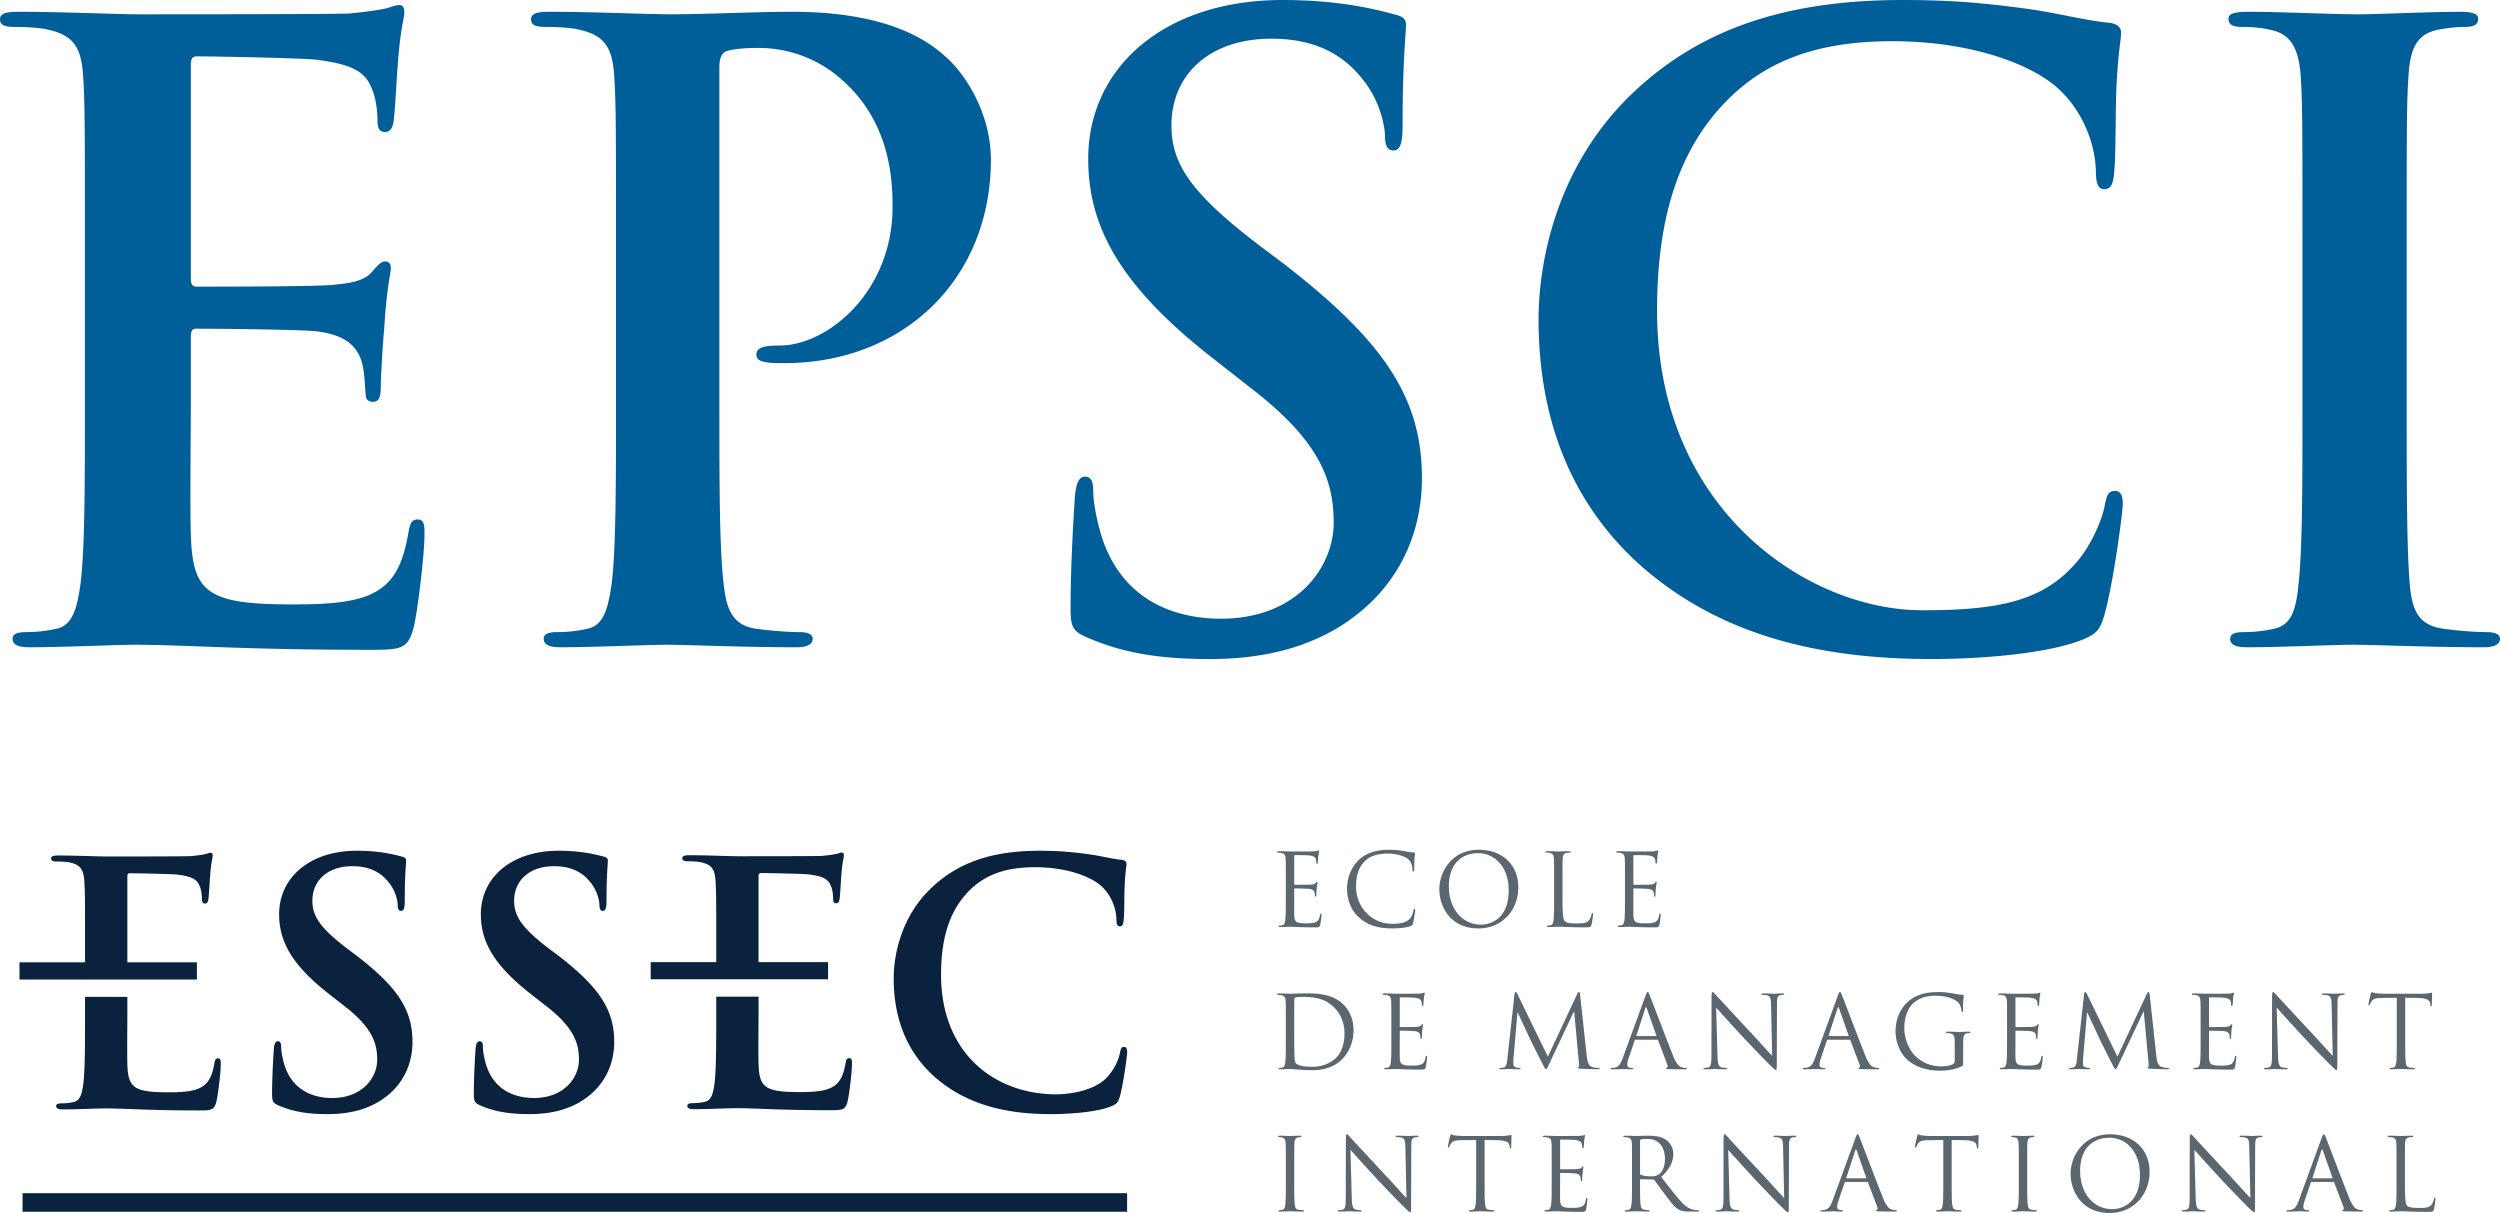 <svg xmlns="http://www.w3.org/2000/svg" viewBox="438.661 -85.208 600 291.114"><path d="M505.487 180.089c3.473 1.526 7.098 2.092 11.769 2.092 4.276 0 8.79-.724 12.822-3.303 5.803-3.79 7.58-9.355 7.58-14.033 0-7.657-3.547-13.059-13.225-20.552l-2.256-1.69c-6.69-5.086-8.546-7.909-8.546-11.62 0-4.835 3.625-8.302 9.599-8.302 5.237 0 7.572 2.421 8.783 3.954 1.697 2.099 2.098 4.592 2.098 5.323 0 .967.237 1.447.81 1.447.638 0 .881-.645.881-2.421 0-6.283.322-8.625.322-9.664 0-.573-.401-.816-1.125-.974-2.105-.566-5.486-1.375-10.723-1.375-11.204 0-18.625 6.375-18.625 15.243 0 6.533 3.06 12.171 11.934 19.105l3.704 2.902c6.69 5.157 7.901 8.953 7.901 12.9 0 4.277-3.546 9.191-10.802 9.191-5 0-9.757-2.177-11.526-8.144-.402-1.369-.724-3.06-.724-4.112 0-.645-.086-1.368-.81-1.368-.644 0-.888.888-.966 2.098-.08 1.29-.402 6.125-.402 10.56 0 1.77.237 2.177 1.527 2.743zm48.423 0c3.467 1.526 7.098 2.092 11.769 2.092 4.276 0 8.79-.724 12.816-3.303 5.809-3.79 7.579-9.355 7.579-14.033 0-7.657-3.546-13.059-13.218-20.552l-2.263-1.69c-6.69-5.086-8.539-7.909-8.539-11.62 0-4.835 3.625-8.302 9.592-8.302 5.237 0 7.579 2.421 8.79 3.954 1.69 2.099 2.092 4.592 2.092 5.323 0 .967.243 1.447.802 1.447.652 0 .895-.645.895-2.421 0-6.283.322-8.625.322-9.664 0-.573-.408-.816-1.125-.974-2.098-.566-5.487-1.375-10.723-1.375-11.217 0-18.632 6.375-18.632 15.243 0 6.533 3.073 12.171 11.934 19.105l3.71 2.902c6.691 5.157 7.902 8.953 7.902 12.9 0 4.277-3.546 9.191-10.809 9.191-4.993 0-9.75-2.177-11.526-8.144-.402-1.369-.717-3.06-.717-4.112 0-.645-.086-1.368-.816-1.368-.638 0-.882.888-.967 2.098-.08 1.29-.402 6.125-.402 10.56 0 1.77.244 2.177 1.534 2.743zm109.239-6.694c7.335 6.362 16.605 8.79 27.644 8.79 5.171 0 11.296-.566 14.52-1.862 1.368-.566 1.69-.967 2.099-2.336.802-2.743 1.77-9.756 1.77-10.723 0-.639-.165-1.21-.724-1.21-.652 0-.803.328-1.046 1.611-.323 1.454-1.066 3.303-2.744 5.329-3.013 3.618-9.454 4.533-13.303 4.434-14.328-.355-26.821-10.046-26.848-28.618-.006-7.822 1.526-15.487 7.421-20.888 3.546-3.224 8.138-5 15.151-5 7.421 0 13.71 2.184 16.369 5 2.013 2.099 3.059 4.921 3.138 7.42 0 1.126.164 1.777.816 1.777.717 0 .881-.651.967-1.862.158-1.611.079-6.046.243-8.704.158-2.822.395-3.789.395-4.434 0-.486-.316-.888-1.21-.967-2.415-.243-4.994-.973-8.06-1.368-3.71-.487-6.684-.81-11.684-.81-12.013 0-19.677 3.224-25.48 8.547-7.737 7.092-9.434 16.605-9.434 22.091 0 7.823 2.098 16.85 10 23.783zm-176.673 2.581c-2.092.967-5.473.967-7.579.967-8.223 0-9.513-1.21-9.67-6.776-.08-2.335 0-9.75 0-12.493v-3.625h-10.158v3.625c0 7.414 0 13.782-.401 17.17-.323 2.343-.724 4.112-2.343 4.435-.723.164-1.69.322-2.894.322-.974 0-1.297.243-1.297.645 0 .566.566.809 1.612.809 3.23 0 8.31-.243 10.165-.243 4.756 0 10.157.486 22.329.486 3.065 0 3.789 0 4.348-2.098.408-1.619 1.053-7.092 1.053-8.948 0-.809 0-1.454-.645-1.454-.566 0-.724.323-.888 1.211-.566 3.303-1.526 4.994-3.632 5.967zm-.557-30.221h-16.69v-20.572c0-.566.157-.81.565-.81 1.612 0 10.072.165 11.447.323 4.026.487 4.835 1.454 5.401 2.908.401.967.487 2.335.487 2.894 0 .73.158 1.138.717 1.138.573 0 .73-.486.81-.894.164-.967.322-4.513.4-5.316.244-3.71.652-4.678.652-5.243 0-.402-.08-.724-.487-.724-.401 0-.888.243-1.29.322-.644.165-1.934.33-3.466.48-1.533.086-17.573.086-20.158.086-2.256 0-7.336-.237-11.605-.237-1.21 0-1.77.151-1.77.717 0 .56.474.73 1.368.73 1.132 0 2.5.073 3.139.237 2.664.566 3.309 1.856 3.467 4.6.164 2.578.164 4.834.164 17.09v2.27h-15.73v4.185h.02v-.066h42.559v-4.118zm152.047 30.167c-2.098.967-5.48.967-7.585.967-8.217 0-9.507-1.21-9.665-6.777-.085-2.335 0-9.75 0-12.493v-3.618h-10.158v3.618c0 7.421 0 13.79-.407 17.178-.323 2.335-.73 4.112-2.336 4.427a12.64 12.64 0 0 1-2.901.323c-.967 0-1.296.243-1.296.651 0 .56.572.803 1.618.803 3.224 0 8.303-.244 10.151-.244 4.757 0 10.158.487 22.336.487 3.059 0 3.79 0 4.355-2.092.402-1.618 1.053-7.099 1.053-8.954 0-.802 0-1.454-.651-1.454-.56 0-.724.322-.889 1.217-.565 3.303-1.533 4.994-3.625 5.96zm-43.124-26.104h42.56v-4.119h-16.685c-.006-.052-.006-.111-.006-.17v-20.402c0-.565.164-.802.565-.802 1.612 0 10.08.158 11.448.322 4.032.48 4.835 1.448 5.4 2.901.402.967.488 2.343.488 2.902 0 .73.158 1.131.724 1.131.565 0 .723-.487.809-.888.157-.967.322-4.513.4-5.322.238-3.704.646-4.678.646-5.237 0-.408-.086-.73-.487-.73-.402 0-.888.243-1.29.322-.644.164-1.934.322-3.467.487-1.533.079-17.572.079-20.15.079-2.264 0-7.336-.244-11.613-.244-1.203 0-1.77.165-1.77.73s.474.724 1.369.724c1.132 0 2.5.086 3.138.244 2.665.566 3.31 1.848 3.474 4.592.164 2.579.164 4.842.164 17.092v2.27h-15.737v4.184h.02v-.066zm-150.769 55.794H709.17v-4.447H444.073v4.447z" fill="#0a223e"/><path d="M538.924 39.468c-1.415 0-1.816.815-2.217 3.032-1.415 8.27-3.836 12.507-9.073 14.928-5.25 2.42-13.723 2.42-18.967 2.42-20.578 0-23.808-3.025-24.21-16.946-.204-5.849 0-24.414 0-31.27v-15.94c0-1.204.204-2.013 1.21-2.013 4.843 0 24.81.197 28.652.598 7.46.81 10.282 3.836 11.289 7.869.612 2.624.612 5.25.81 7.27 0 1.006.4 1.815 1.815 1.815 1.816 0 1.816-2.217 1.816-3.835 0-1.415.401-9.48.81-13.52.604-10.29 1.611-13.513 1.611-14.724 0-1.217-.606-1.611-1.408-1.611-1.013 0-1.816 1.006-3.23 2.618-1.816 2.02-4.842 2.618-9.684 3.026-4.638.401-27.842.401-32.276.401-1.211 0-1.415-.809-1.415-2.216v-51.04c0-1.414.402-2.013 1.415-2.013 4.032 0 25.21.402 28.644.803 10.085 1.21 12.105 3.631 13.513 7.263 1.007 2.421 1.217 5.849 1.217 7.263 0 1.816.395 2.822 1.816 2.822 1.408 0 1.81-1.21 2.013-2.217.408-2.42.803-11.296 1.013-13.315.606-9.283 1.612-11.697 1.612-13.112 0-1.013-.204-1.816-1.217-1.816-1 0-2.217.605-3.224.803-1.618.408-4.842.81-8.677 1.217-3.83.197-43.98.197-50.434.197-5.651 0-18.362-.605-29.052-.605-3.02 0-4.435.408-4.435 1.816 0 1.414 1.211 1.816 3.428 1.816 2.829 0 6.257.203 7.869.605 6.664 1.408 8.276 4.638 8.677 11.5.402 6.46.402 12.105.402 42.769v35.506c0 18.56 0 34.5-1.014 42.967-.802 5.855-1.809 10.29-5.848 11.099-1.81.4-4.237.802-7.257.802-2.421 0-3.23.605-3.23 1.618 0 1.415 1.408 2.02 4.033 2.02 8.065 0 20.776-.605 25.42-.605 11.908 0 25.421 1.21 55.882 1.21 7.67 0 9.48 0 10.894-5.25 1.007-4.032 2.625-17.75 2.625-22.394 0-2.013 0-3.631-1.618-3.631zm89.94-121.848c-9.277 0-20.98.605-29.25.605-5.652 0-18.362-.605-29.046-.605-3.033 0-4.448.408-4.448 1.816 0 1.414 1.211 1.816 3.435 1.816 2.822 0 6.25.203 7.861.605 6.665 1.408 8.277 4.638 8.678 11.5.408 6.46.408 12.105.408 42.769v35.506c0 18.56 0 34.5-1.007 42.967-.816 5.855-1.822 10.29-5.855 11.099a33.09 33.09 0 0 1-7.263.802c-2.42 0-3.224.605-3.224 1.618 0 1.415 1.415 2.02 4.027 2.02 8.072 0 20.782-.605 25.42-.605 5.25 0 17.954.605 31.27.605 2.224 0 3.835-.605 3.835-2.02 0-1.013-1.006-1.618-3.23-1.618-3.02 0-7.467-.401-10.283-.802-6.052-.81-7.27-5.244-7.868-10.895-1.013-8.671-1.013-24.612-1.013-43.17v-80.697c0-2.217.605-3.435 1.612-3.83 1.822-.611 4.842-.815 7.868-.815 4.645 0 12.914 1.21 20.178 7.875 11.295 10.085 11.907 23.598 11.907 30.256 0 20.579-15.743 33.29-27.04 33.29-4.23 0-5.644.605-5.644 2.216 0 1.415 1.415 1.619 2.421 1.816 1.007.204 3.224.204 4.237.204 28.645 0 49.625-20.17 49.625-48.822 0-10.69-5.652-19.77-10.086-24.006-3.23-3.026-12.309-11.5-37.526-11.5zm117.97 60.526l-5.645-4.236c-16.743-12.71-21.381-19.77-21.381-29.053 0-12.105 9.078-20.782 24.006-20.782 13.105 0 18.96 6.052 21.987 9.888 4.236 5.243 5.243 11.493 5.243 13.315 0 2.415.605 3.625 2.02 3.625 1.612 0 2.217-1.612 2.217-6.046 0-15.743.809-21.592.809-24.216 0-1.402-1.006-2.007-2.829-2.415-5.243-1.414-13.717-3.434-26.829-3.434-28.039 0-46.598 15.94-46.598 38.131 0 16.342 7.671 30.467 29.855 47.815l9.283 7.263c16.743 12.908 19.77 22.388 19.77 32.276 0 10.698-8.882 23-27.033 23-12.513 0-24.414-5.447-28.849-20.375-1.013-3.434-1.822-7.67-1.822-10.296 0-1.611-.197-3.427-2.007-3.427-1.618 0-2.223 2.224-2.427 5.25-.198 3.23-1.007 15.335-1.007 26.427 0 4.434.605 5.448 3.83 6.855 8.677 3.836 17.756 5.25 29.46 5.25 10.69 0 21.986-1.815 32.072-8.27 14.526-9.486 18.966-23.4 18.966-35.104 0-19.164-8.88-32.684-33.091-51.44zM946.306 32.61c-1.612 0-2.014.81-2.619 4.04-.809 3.631-3.434 9.48-6.855 13.309-8.079 9.283-18.967 11.296-36.92 11.296-27.033 0-63.553-23.803-63.553-71.815 0-19.572 3.836-38.73 18.56-52.25 8.88-8.072 20.38-12.506 37.933-12.506 18.56 0 34.29 5.44 40.954 12.506 5.04 5.244 7.658 12.31 7.868 18.56 0 2.828.395 4.44 2.013 4.44 1.816 0 2.224-1.612 2.421-4.645.402-4.032.198-15.124.606-21.789.408-7.059 1.006-9.48 1.006-11.092 0-1.21-.802-2.217-3.026-2.42-6.053-.606-12.507-2.422-20.17-3.429-9.284-1.21-16.744-2.02-29.257-2.02-30.053 0-49.217 8.073-63.75 21.389-19.361 17.75-23.598 41.552-23.598 55.275 0 19.566 5.243 42.158 25.013 59.513 18.355 15.934 41.558 21.987 69.196 21.987 12.915 0 28.244-1.408 36.316-4.638 3.427-1.415 4.237-2.421 5.243-5.849 2.02-6.855 4.44-24.408 4.44-26.835 0-1.612-.407-3.027-1.821-3.027zm89.125 33.89c-3.026 0-7.46-.401-10.283-.802-6.059-.81-7.46-4.441-8.072-9.888-.81-8.672-.81-24.606-.81-44.178v-35.506c0-30.664 0-36.309.409-42.77.401-7.065 2.013-10.493 7.46-11.5 2.421-.4 4.033-.604 6.053-.604s3.23-.402 3.23-2.013c0-1.211-1.619-1.619-4.237-1.619-7.664 0-19.572.605-24.611.605-5.85 0-18.56-.605-26.23-.605-3.23 0-4.843.408-4.843 1.619 0 1.611 1.217 2.013 3.23 2.013 2.422 0 5.047.203 7.264.809 4.434 1.006 6.454 4.434 6.861 11.296.402 6.46.402 12.105.402 42.769v35.506c0 19.572 0 35.506-1.013 43.98-.6 5.849-1.816 9.276-5.849 10.086a33.09 33.09 0 0 1-7.263.802c-2.415 0-3.224.605-3.224 1.618 0 1.415 1.415 2.02 4.033 2.02 8.072 0 20.783-.605 25.42-.605 5.448 0 18.159.605 31.474.605 2.218 0 3.83-.605 3.83-2.02 0-1.013-1.014-1.618-3.231-1.618z" fill="#005f99"/><path d="M745.35 119.409c.217 0 .625.026.822.079.796.164.987.546 1.032 1.368.053.77.053 1.448.053 5.204v4.244c0 2.309 0 4.204-.125 5.223-.092.698-.217 1.224-.697 1.323a3.903 3.903 0 0 1-.724.092c-.144 0-.19.079-.19.145 0 .144.118.19.388.19.723 0 2.236-.066 2.355-.066.704 0 2.315.145 5.954.145.934 0 1.131 0 1.296-.625.125-.506.309-2.151.309-2.342 0-.164 0-.355-.138-.355-.125 0-.171.092-.224.355-.164.994-.447 1.467-1.079 1.737-.625.27-1.684.27-2.316.27-2.355 0-2.717-.316-2.79-1.98-.025-.5 0-3.303 0-4.112v-2.125c0-.099.053-.171.172-.171.408 0 2.796.052 3.44.125.942.092 1.159.506 1.258.842.091.309.091.546.091.79 0 .124.053.223.172.223.164 0 .164-.27.164-.467 0-.165.046-1.053.099-1.533.072-.796.197-1.204.197-1.349 0-.151-.052-.197-.125-.197-.092 0-.19.125-.362.316-.21.243-.552.29-1.132.335-.552.046-3.519.046-3.828.046-.119 0-.145-.072-.145-.237v-6.644c0-.178.052-.244.145-.244.27 0 2.888.02 3.302.066 1.303.151 1.54.44 1.71.822.12.29.14.704.14.876 0 .184.045.309.196.309.1 0 .145-.145.165-.264.053-.289.098-1.348.125-1.592.072-.677.19-.96.19-1.138 0-.118-.02-.21-.098-.21-.119 0-.217.092-.335.125-.198.04-.58.085-1.034.118-.559.02-5.348.02-5.52.02-.118 0-1.63-.072-2.716-.072-.263 0-.382.052-.382.197 0 .092.092.138.184.138zm27.468 18.208c1.54 0 3.369-.164 4.33-.552.44-.191.486-.237.624-.698.244-.822.54-2.914.54-3.078 0-.198-.053-.362-.178-.362-.138 0-.184.098-.237.362-.072.427-.381 1.486-.888 2.02-.967.986-2.388 1.197-4.19 1.197-5.159 0-8.698-4.21-8.698-8.81 0-2.46.408-4.598 2.17-6.282.843-.823 2.337-1.757 5.534-1.757 2.125 0 3.973.645 4.822 1.368.625.533 1.007 1.514 1.007 2.46 0 .336.026.501.197.501.145 0 .19-.138.217-.5.02-.362.02-1.69.066-2.48.053-.875.125-1.158.125-1.349 0-.151-.046-.25-.31-.27-.769-.046-1.545-.197-2.46-.362-1.177-.217-2.526-.289-3.493-.289-3.71 0-5.901 1.132-7.349 2.579-2.138 2.145-2.697 4.96-2.697 6.572 0 2.29.585 5.04 2.921 7.132 1.901 1.71 4.336 2.598 7.947 2.598zm20.631 0c5.803 0 9.606-4.448 9.606-9.85 0-5.611-4.046-9.032-9.467-9.032-6.645 0-9.487 5.513-9.487 9.42 0 4.336 2.743 9.461 9.348 9.461zm-.026-18.06c3.803 0 7.322 3.105 7.322 8.888 0 7.007-4.48 8.257-6.65 8.257-4.33 0-7.705-3.612-7.705-9.224 0-5.27 3.007-7.921 7.033-7.921zm16.315-.148c.218 0 .626.026.823.079.79.164.987.546 1.033 1.368.053.77.053 1.448.053 5.204v4.244c0 2.309 0 4.204-.126 5.223-.092.698-.217 1.224-.697 1.323-.217.046-.5.092-.724.092-.144 0-.19.079-.19.145 0 .144.118.19.381.19.724 0 2.145-.066 2.362-.066 1.395 0 2.987.145 6.454.145 1.276 0 1.349-.098 1.52-.651.19-.697.361-2.145.361-2.408 0-.263-.026-.362-.144-.362-.145 0-.198.125-.217.31-.073.46-.316 1.065-.632 1.447-.579.704-1.631.723-2.914.723-1.869 0-2.5-.164-2.882-.559-.434-.427-.533-1.967-.533-5.513v-4.283c0-3.756 0-4.434.046-5.204.053-.842.243-1.25.94-1.368.29-.053.626-.079.797-.079.099 0 .19-.046.19-.138 0-.145-.124-.197-.387-.197-.724 0-2.474.072-2.6.072-.118 0-1.637-.072-2.723-.072-.263 0-.381.052-.381.197 0 .092.098.138.19.138zm17.008 0c.217 0 .625.026.823.079.796.164.987.546 1.032 1.368.053.77.053 1.448.053 5.204v4.244c0 2.309 0 4.204-.118 5.223-.099.698-.224 1.224-.704 1.323a3.904 3.904 0 0 1-.724.092c-.145 0-.19.079-.19.145 0 .144.118.19.388.19.723 0 2.236-.066 2.355-.066.704 0 2.315.145 5.947.145.94 0 1.138 0 1.302-.625.126-.506.31-2.151.31-2.342 0-.164 0-.355-.139-.355-.118 0-.17.092-.216.355-.171.994-.46 1.467-1.086 1.737-.618.27-1.684.27-2.309.27-2.362 0-2.724-.316-2.796-1.98-.02-.5 0-3.303 0-4.112v-2.125c0-.099.046-.171.17-.171.409 0 2.797.052 3.448.125.934.092 1.152.506 1.25.842.092.309.092.546.092.79 0 .124.053.223.171.223.165 0 .165-.27.165-.467 0-.165.053-1.053.098-1.533.08-.796.198-1.204.198-1.349 0-.151-.053-.197-.118-.197-.1 0-.198.125-.37.316-.21.243-.552.29-1.13.335-.553.046-3.52.046-3.83.046-.118 0-.144-.072-.144-.237v-6.644c0-.178.046-.244.145-.244.27 0 2.894.02 3.302.066 1.303.151 1.54.44 1.71.822.119.29.139.704.139.876 0 .184.053.309.197.309.099 0 .145-.145.165-.264.052-.289.098-1.348.125-1.592.072-.677.19-.96.19-1.138 0-.118-.02-.21-.098-.21-.119 0-.217.092-.336.125a9.52 9.52 0 0 1-1.033.118c-.552.02-5.348.02-5.52.02-.118 0-1.63-.072-2.716-.072-.264 0-.389.052-.389.197 0 .092.1.138.191.138zm-63.232 42.667c0-2.862-1.132-4.861-2.336-6.111-2.868-2.961-7.276-2.75-9.658-2.75-1.447 0-2.967.072-3.256.072-.119 0-1.632-.072-2.717-.072-.263 0-.382.052-.382.197 0 .098.092.145.184.145.218 0 .626.02.823.072.796.164.987.546 1.032 1.368.053.777.053 1.448.053 5.204v4.244c0 2.309 0 4.204-.125 5.223-.092.698-.217 1.23-.697 1.323a3.917 3.917 0 0 1-.724.098c-.144 0-.19.073-.19.145 0 .145.118.19.388.19.723 0 2.236-.072 2.355-.072.243 0 3.276.29 5.348.29 4.1 0 6.264-1.684 7.296-2.77 1.35-1.427 2.606-3.763 2.606-6.796zm-9.829 8.744c-2.842 0-3.777-.507-4.092-.96-.198-.27-.244-1.231-.264-1.83-.026-.46-.052-2.677-.052-5.23v-2.98c0-1.862 0-4.316.026-5.132 0-.27.066-.388.29-.487.184-.092 1.085-.164 1.565-.164 2.87 0 5.606.335 7.876 2.724.986 1.032 2.309 3.006 2.309 6.072 0 2.21-.678 4.52-1.928 5.75-1.421 1.414-3.493 2.237-5.73 2.237zm27.327-2.645c-.119 0-.165.092-.217.355-.165.994-.454 1.467-1.08 1.743-.624.264-1.684.264-2.308.264-2.369 0-2.73-.316-2.803-1.98-.026-.5 0-3.297 0-4.112v-2.125c0-.1.052-.165.17-.165.416 0 2.797.04 3.442.119.94.092 1.164.506 1.256.842.092.309.092.552.092.79 0 .124.053.223.178.223.165 0 .165-.263.165-.46 0-.172.052-1.06.092-1.54.079-.796.197-1.204.197-1.349 0-.145-.053-.19-.118-.19-.1 0-.198.118-.362.315-.217.237-.56.283-1.139.33-.546.052-3.513.052-3.822.052-.118 0-.151-.073-.151-.244V154.4c0-.165.052-.244.151-.244.264 0 2.888.02 3.296.08 1.303.137 1.54.427 1.71.808.12.297.146.704.146.876 0 .184.052.309.19.309.099 0 .145-.145.171-.263.053-.29.092-1.35.119-1.593.072-.677.197-.96.197-1.131 0-.119-.026-.21-.098-.21-.126 0-.218.091-.343.111-.184.053-.579.099-1.033.125-.552.02-5.341.02-5.512.02-.126 0-1.639-.072-2.724-.072-.264 0-.382.052-.382.197 0 .098.092.145.191.145.217 0 .625.02.816.072.796.164.987.546 1.04 1.368.045.777.045 1.448.045 5.204v4.244c0 2.309 0 4.204-.118 5.223-.099.698-.217 1.23-.704 1.323-.21.046-.5.098-.724.098-.138 0-.184.073-.184.145 0 .145.118.19.382.19.723 0 2.236-.072 2.362-.072.697 0 2.308.145 5.947.145.94 0 1.131 0 1.302-.625.119-.506.316-2.144.316-2.342 0-.164 0-.355-.151-.355zm41.346 2.918c-.237 0-.868 0-1.566-.223-1.033-.336-1.204-1.684-1.302-2.553l-1.612-14.79c-.053-.46-.118-.644-.29-.644-.164 0-.263.164-.362.382l-7.078 15.131-7.375-15.158c-.119-.263-.217-.355-.356-.355-.144 0-.223.164-.263.428l-1.737 15.71c-.098.908-.164 1.849-.96 1.993-.362.08-.54.08-.724.08-.125 0-.243.039-.243.118 0 .164.171.21.408.21.651 0 1.809-.072 2.026-.072.19 0 1.349.072 2.237.072.29 0 .434-.046.434-.21 0-.08-.099-.119-.19-.119-.145 0-.507-.026-.915-.125a.772.772 0 0 1-.625-.75c0-.407 0-.842.02-1.23l.967-11.17h.098c.263.65 2.96 6.427 3.178 6.861.119.243 2.19 4.408 2.816 5.592.46.862.579 1.105.743 1.105.217 0 .296-.217.796-1.276l5.901-12.52h.073l1.158 12.421c.046.435.026.849-.1.869-.118.026-.17.079-.17.17 0 .12.125.192.678.238.888.072 3.486.144 4.02.144.289 0 .506-.072.506-.21 0-.099-.072-.119-.19-.119zm7.869.334c.21 0 .355-.046.355-.191 0-.099-.066-.145-.243-.145h-.237c-.408 0-.914-.223-.914-.704 0-.427.118-1.013.342-1.611l1.44-4.264c.047-.124.119-.19.244-.19h5.17c.126 0 .172.046.224.144l2.237 5.921c.145.382 0 .606-.144.652-.092.026-.165.079-.165.17 0 .145.256.145.717.172 1.664.046 3.421.046 3.783.046.263 0 .48-.046.48-.191 0-.118-.099-.145-.237-.145a3.19 3.19 0 0 1-.967-.144c-.5-.145-1.203-.533-2.072-2.678-1.467-3.658-5.243-13.605-5.612-14.52-.29-.75-.381-.868-.526-.868-.145 0-.244.145-.533.94l-5.467 14.955c-.434 1.204-.914 2.125-2.026 2.263a6.475 6.475 0 0 1-.691.052c-.119 0-.217.046-.217.145 0 .145.145.19.454.19 1.131 0 2.46-.072 2.724-.072.263 0 1.302.073 1.88.073zm1.177-8.138l2.125-6.507c.119-.362.237-.362.356 0l2.29 6.507c.026.098.026.164-.1.164h-4.598c-.073 0-.119-.046-.073-.164zm21.783 7.94c0-.092-.072-.138-.19-.138a5.4 5.4 0 0 1-1.205-.144c-.65-.198-.894-.823-.94-2.796l-.316-11.54a538.43 538.43 0 0 0 6.29 6.915c2.552 2.75 6.02 6.29 6.289 6.526 1.27 1.276 1.566 1.54 1.75 1.54.17 0 .223-.12.223-1.711l.047-14.112c0-1.447.092-1.973.888-2.144.29-.066.46-.066.579-.066.17 0 .27-.08.27-.178 0-.145-.171-.164-.435-.164-.986 0-1.783.072-2.053.072-.263 0-1.42-.072-2.5-.072-.289 0-.48.02-.48.164 0 .099.02.178.191.178.191 0 .75.02 1.178.118.75.19.914.724.94 2.283l.264 12.237c-.77-.79-3.395-3.737-5.783-6.283-3.704-3.974-7.296-7.849-7.658-8.263-.237-.244-.645-.77-.842-.77-.19 0-.263.263-.263 1.204l-.027 13.803c0 2.19-.118 2.881-.723 3.059-.355.118-.79.144-.98.144-.126 0-.198.046-.198.139 0 .17.145.197.388.197 1.08 0 2.099-.072 2.31-.072.217 0 1.184.072 2.552.072.29 0 .434-.053.434-.197zm23.545.007c0-.099-.072-.145-.237-.145h-.243c-.414 0-.921-.223-.921-.704 0-.427.125-1.013.342-1.611l1.448-4.264c.046-.124.118-.19.236-.19h5.178c.118 0 .171.046.217.144l2.243 5.921c.145.382 0 .606-.144.652-.092.026-.171.079-.171.17 0 .145.263.145.723.172 1.665.046 3.415.046 3.777.046.27 0 .486-.046.486-.191 0-.118-.098-.145-.243-.145-.243 0-.605-.026-.96-.144-.507-.145-1.204-.533-2.073-2.678-1.467-3.658-5.25-13.605-5.612-14.52-.29-.75-.388-.868-.533-.868-.144 0-.237.145-.526.94l-5.467 14.955c-.434 1.204-.92 2.125-2.026 2.263a6.697 6.697 0 0 1-.69.052c-.126 0-.225.046-.225.145 0 .145.145.19.461.19 1.132 0 2.454-.072 2.717-.072.263 0 1.303.073 1.881.073.218 0 .362-.046.362-.191zm.816-7.947l2.125-6.507c.119-.362.237-.362.362 0l2.283 6.507c.026.098.026.164-.092.164h-4.599c-.079 0-.125-.046-.079-.164zm31.951 7.391c.283-.171.316-.217.316-1.303v-2.697c0-1.013 0-1.737.04-2.5.059-.849.243-1.256.894-1.381a3.68 3.68 0 0 1 .606-.066c.098 0 .19-.053.19-.145 0-.145-.118-.197-.382-.197-.723 0-2.243.079-2.361.079-.125 0-1.638-.08-2.724-.08-.263 0-.388.053-.388.198 0 .092.099.145.19.145.224 0 .639.02.823.066.967.27 1.086.532 1.086 2.486v4.092c0 .408-.171.672-.48.842-.626.362-1.876.507-2.75.507-2.218 0-4.408-.724-6.303-2.572-.849-.823-2.553-3.276-2.553-6.678 0-2.816.987-5.006 2.382-6.118 1.822-1.44 3.631-1.586 5.151-1.586 3.105 0 5.06 1.04 5.658 1.948.362.579.48 1.25.507 1.592.026.217.052.362.17.362.172 0 .211-.125.211-.507 0-2.414.178-3.079.178-3.414 0-.099-.046-.198-.296-.224-.6-.02-1.441-.118-1.941-.243-.46-.093-2.171-.402-3.691-.402-1.855 0-4.243.165-6.408 1.513-2.138 1.35-4.026 4.073-4.026 7.921 0 3.014 1.401 5.586 2.875 6.869 2.671 2.329 6.085 2.572 7.914 2.572 1.402 0 3.573-.263 5.112-1.079zm19.276-2.505c-.118 0-.164.092-.217.355-.17.994-.454 1.467-1.079 1.743-.625.264-1.684.264-2.315.264-2.362 0-2.724-.316-2.797-1.98-.026-.5 0-3.297 0-4.112v-2.125c0-.1.053-.165.171-.165.415 0 2.797.04 3.441.119.941.092 1.165.506 1.263.842.086.309.086.552.086.79 0 .124.053.223.171.223.171 0 .171-.263.171-.46 0-.172.053-1.06.092-1.54.08-.796.198-1.204.198-1.349 0-.145-.047-.19-.119-.19-.099 0-.197.118-.362.315-.217.237-.559.283-1.131.33-.553.052-3.513.052-3.83.052-.124 0-.15-.073-.15-.244V154.4c0-.165.052-.244.15-.244.264 0 2.889.02 3.297.08 1.303.137 1.54.427 1.71.808.119.297.145.704.145.876 0 .184.053.309.19.309.1 0 .145-.145.172-.263.052-.29.099-1.35.118-1.593.073-.677.197-.96.197-1.131 0-.119-.026-.21-.105-.21-.111 0-.21.091-.329.111-.19.053-.585.099-1.04.125-.558.02-5.341.02-5.512.02-.125 0-1.638-.072-2.717-.072-.27 0-.389.052-.389.197 0 .098.1.145.192.145.216 0 .624.02.815.072.796.164.987.546 1.04 1.368.046.777.046 1.448.046 5.204v4.244c0 2.309 0 4.204-.119 5.223-.098.698-.217 1.23-.697 1.323a3.911 3.911 0 0 1-.73.098c-.139 0-.191.073-.191.145 0 .145.125.19.388.19.724 0 2.237-.072 2.362-.072.697 0 2.309.145 5.947.145.934 0 1.132 0 1.303-.625.118-.506.316-2.144.316-2.342 0-.164 0-.355-.152-.355zm30.289 2.918c-.25 0-.869 0-1.566-.223-1.04-.336-1.204-1.684-1.302-2.553l-1.613-14.79c-.052-.46-.124-.644-.295-.644-.165 0-.257.164-.356.382l-7.085 15.131-7.368-15.158c-.119-.263-.218-.355-.362-.355-.145 0-.217.164-.264.428l-1.736 15.71c-.092.908-.171 1.849-.96 1.993-.363.08-.534.08-.724.08-.119 0-.244.039-.244.118 0 .164.171.21.415.21.651 0 1.802-.072 2.02-.072.19 0 1.348.072 2.243.072.29 0 .434-.046.434-.21 0-.08-.099-.119-.198-.119-.144 0-.506-.026-.907-.125a.772.772 0 0 1-.632-.75c0-.407 0-.842.026-1.23l.96-11.17h.1c.263.65 2.96 6.427 3.177 6.861.125.243 2.19 4.408 2.816 5.592.46.862.586 1.105.75 1.105.217 0 .29-.217.796-1.276l5.901-12.52h.072l1.158 12.421c.047.435.02.849-.098.869-.119.026-.171.079-.171.17 0 .12.118.192.677.238.889.072 3.487.144 4.02.144.29 0 .507-.072.507-.21 0-.099-.073-.119-.191-.119zm5.84-17.536c.218 0 .626.02.816.072.797.164.987.546 1.033 1.368.053.777.053 1.448.053 5.204v4.244c0 2.309 0 4.204-.118 5.223-.1.698-.218 1.23-.704 1.323a3.85 3.85 0 0 1-.717.098c-.145 0-.191.073-.191.145 0 .145.118.19.388.19.717 0 2.23-.072 2.355-.072.697 0 2.31.145 5.947.145.941 0 1.132 0 1.303-.625.119-.506.31-2.144.31-2.342 0-.164 0-.355-.146-.355-.118 0-.164.092-.217.355-.164.994-.454 1.467-1.085 1.743-.619.264-1.678.264-2.31.264-2.361 0-2.716-.316-2.796-1.98-.02-.5 0-3.297 0-4.112v-2.125c0-.1.053-.165.172-.165.407 0 2.796.04 3.447.119.94.092 1.151.506 1.25.842.092.309.092.552.092.79 0 .124.053.223.178.223.164 0 .164-.263.164-.46 0-.172.053-1.06.092-1.54.08-.796.198-1.204.198-1.349 0-.145-.053-.19-.119-.19-.098 0-.197.118-.368.315-.21.237-.546.283-1.132.33-.546.052-3.513.052-3.822.052-.119 0-.152-.073-.152-.244V154.4c0-.165.053-.244.152-.244.263 0 2.888.02 3.296.08 1.303.137 1.54.427 1.71.808.119.297.145.704.145.876 0 .184.053.309.191.309.099 0 .145-.145.165-.263.059-.29.105-1.35.124-1.593.08-.677.198-.96.198-1.131 0-.119-.026-.21-.099-.21-.118 0-.223.091-.342.111-.184.053-.579.099-1.026.125-.56.02-5.349.02-5.52.02-.125 0-1.638-.072-2.723-.072-.264 0-.382.052-.382.197 0 .098.098.145.19.145zm22.814 17.673c0-.093-.066-.139-.191-.139a5.43 5.43 0 0 1-1.204-.144c-.652-.198-.895-.823-.94-2.796l-.317-11.54c.776.869 3.5 3.902 6.29 6.915 2.552 2.75 6.026 6.29 6.289 6.526 1.277 1.276 1.566 1.54 1.757 1.54.17 0 .217-.12.217-1.711l.046-14.112c0-1.447.099-1.973.894-2.144.29-.066.461-.066.58-.066.164 0 .263-.08.263-.178 0-.145-.165-.164-.435-.164-.986 0-1.782.072-2.045.072-.27 0-1.422-.072-2.5-.072-.296 0-.488.02-.488.164 0 .099.02.178.192.178.197 0 .743.02 1.177.118.75.19.915.724.948 2.283l.263 12.237c-.77-.79-3.402-3.737-5.783-6.283-3.71-3.974-7.303-7.849-7.665-8.263-.237-.244-.645-.77-.835-.77s-.27.263-.27 1.204l-.02 13.803c0 2.19-.125 2.881-.723 3.059a3.537 3.537 0 0 1-.987.144c-.119 0-.198.046-.198.139 0 .17.145.197.389.197 1.085 0 2.098-.072 2.309-.072.217 0 1.184.072 2.552.072.297 0 .435-.053.435-.197zm26.17-6.788c0 2.31 0 4.21-.119 5.224-.098.697-.216 1.23-.697 1.329a3.968 3.968 0 0 1-.73.098c-.145 0-.184.066-.184.139 0 .144.118.19.381.19.724 0 2.237-.072 2.362-.072.118 0 1.638.072 2.96.072.264 0 .389-.072.389-.19 0-.073-.053-.139-.198-.139-.21 0-.743-.052-1.079-.098-.723-.099-.875-.632-.94-1.33-.119-1.012-.119-2.914-.119-5.223v-10.19l3.033.045c2.31.053 2.862.606 2.96 1.323l.027.27c.02.342.072.408.19.408.1 0 .165-.1.165-.31 0-.27.079-1.927.079-2.651 0-.145 0-.29-.125-.29-.19 0-.842.237-2.381.237h-9.033c-.29 0-1.204-.046-1.901-.118-.652-.046-.895-.283-1.06-.283-.098 0-.19.31-.237.454-.052.19-.532 2.263-.532 2.5 0 .151.046.224.118.224.099 0 .164-.046.237-.244.079-.164.144-.335.414-.743.389-.58.96-.75 2.46-.777l3.56-.045v10.19zm-262.47 40.792a11.5 11.5 0 0 1-1.079-.099c-.723-.099-.868-.625-.94-1.329-.119-1.006-.119-2.914-.119-5.223v-4.244c0-3.756 0-4.427.046-5.197.046-.842.244-1.25.895-1.375a3.54 3.54 0 0 1 .599-.066c.098 0 .19-.053.19-.151 0-.145-.118-.191-.381-.191-.724 0-2.237.072-2.362.072-.119 0-1.638-.072-2.434-.072-.27 0-.388.046-.388.19 0 .1.098.152.197.152.171 0 .48.02.744.092.533.119.776.533.822 1.349.053.77.053 1.44.053 5.197v4.244c0 2.309 0 4.217-.132 5.223-.086.704-.21 1.23-.69 1.33a3.897 3.897 0 0 1-.725.098c-.15 0-.197.066-.197.138 0 .145.125.197.388.197.724 0 2.243-.079 2.362-.079.125 0 1.638.08 2.96.08.264 0 .382-.08.382-.198 0-.072-.04-.138-.19-.138zm27.253-17.876c-.987 0-1.783.072-2.046.072-.27 0-1.42-.072-2.507-.072-.289 0-.48.026-.48.164 0 .099.02.178.191.178.191 0 .743.02 1.178.118.75.19.914.724.94 2.29l.264 12.23c-.764-.79-3.395-3.737-5.783-6.283-3.704-3.974-7.296-7.849-7.658-8.257-.237-.25-.645-.776-.836-.776-.197 0-.27.263-.27 1.204l-.02 13.803c0 2.19-.124 2.894-.723 3.059a3.536 3.536 0 0 1-.986.144c-.119 0-.198.046-.198.139 0 .17.151.197.388.197 1.086 0 2.099-.072 2.31-.072.216 0 1.184.072 2.552.072.29 0 .434-.046.434-.197 0-.093-.072-.139-.19-.139-.218 0-.744-.026-1.205-.144-.651-.198-.894-.823-.94-2.796l-.316-11.54a538.3 538.3 0 0 0 6.29 6.915c2.552 2.75 6.026 6.29 6.289 6.526 1.276 1.276 1.566 1.54 1.756 1.54.165 0 .217-.119.217-1.711l.046-14.112c0-1.447.1-1.973.895-2.144.283-.066.46-.066.579-.066.165 0 .263-.08.263-.178 0-.138-.164-.164-.434-.164zm22.624-.17c-.19 0-.842.243-2.381.243h-9.033c-.283 0-1.204-.046-1.901-.118-.652-.053-.895-.29-1.06-.29-.098 0-.19.31-.237.461-.052.184-.532 2.257-.532 2.5 0 .151.046.217.118.217.099 0 .171-.046.237-.243.079-.165.144-.342.414-.744.389-.579.967-.75 2.454-.776l3.566-.046v10.19c0 2.31 0 4.218-.119 5.224-.098.704-.223 1.23-.697 1.33a3.963 3.963 0 0 1-.73.098c-.138 0-.184.066-.184.138 0 .145.118.197.381.197.724 0 2.237-.079 2.356-.079.131 0 1.644.08 2.967.08.263 0 .388-.08.388-.198 0-.072-.046-.138-.19-.138-.218 0-.751-.053-1.087-.099-.723-.099-.875-.625-.94-1.329-.119-1.006-.119-2.914-.119-5.223v-10.191l3.033.046c2.31.053 2.862.612 2.96 1.329l.02.27c.027.335.08.407.198.407.099 0 .164-.098.164-.309 0-.276.079-1.934.079-2.65 0-.152 0-.297-.125-.297zm18.202 15.127c-.125 0-.17.093-.217.362-.177.987-.46 1.474-1.085 1.737-.625.263-1.685.263-2.316.263-2.355 0-2.723-.315-2.79-1.973-.026-.507 0-3.303 0-4.119v-2.125c0-.098.046-.164.165-.164.415 0 2.796.046 3.44.118.942.099 1.159.507 1.258.842.098.31.098.553.098.803 0 .118.046.21.171.21.165 0 .165-.263.165-.46 0-.171.052-1.06.098-1.54.073-.795.191-1.203.191-1.348s-.046-.19-.118-.19c-.1 0-.198.118-.362.315-.217.237-.56.283-1.132.329-.553.052-3.513.052-3.829.052-.125 0-.144-.072-.144-.236v-6.652c0-.164.045-.243.144-.243.264 0 2.889.026 3.297.079 1.302.145 1.545.428 1.71.816.118.29.145.697.145.868 0 .19.052.31.19.31.1 0 .145-.145.171-.264.047-.29.092-1.349.119-1.585.072-.678.197-.968.197-1.132 0-.125-.026-.217-.105-.217-.119 0-.21.092-.329.118-.19.047-.58.1-1.04.119-.552.026-5.341.026-5.512.026-.119 0-1.639-.072-2.724-.072-.263 0-.382.046-.382.19 0 .1.099.145.191.145.217 0 .631.02.816.073.796.164.993.552 1.04 1.368.045.776.045 1.447.045 5.204v4.243c0 2.31 0 4.21-.118 5.224-.099.697-.217 1.23-.704 1.329-.21.04-.5.099-.724.099-.138 0-.184.065-.184.138 0 .144.118.19.382.19.723 0 2.243-.072 2.362-.072.697 0 2.315.145 5.953.145.928 0 1.132 0 1.296-.625.119-.507.316-2.145.316-2.336 0-.17 0-.362-.145-.362zm26.74 2.922c-.145 0-.48 0-.941-.08-.605-.098-1.638-.361-2.934-1.73-1.402-1.5-3.04-3.638-5.013-6.17 2.17-2 2.914-3.784 2.914-5.566 0-1.658-1.059-2.836-1.664-3.27-1.27-.914-2.888-1.06-4.401-1.06-.75 0-2.58.073-2.85.073-.118 0-1.63-.072-2.716-.072-.264 0-.382.046-.382.19 0 .1.092.145.191.145.217 0 .618.02.816.073.796.164.987.552 1.04 1.368.045.776.045 1.447.045 5.204v4.243c0 2.31 0 4.21-.118 5.224-.099.697-.217 1.23-.698 1.329-.217.04-.506.099-.73.099-.138 0-.184.065-.184.138 0 .144.118.19.382.19.723 0 2.236-.072 2.263-.072.118 0 1.638.073 2.96.073.263 0 .388-.073.388-.191 0-.073-.046-.138-.19-.138-.217 0-.75-.06-1.086-.1-.724-.098-.868-.63-.94-1.328-.12-1.013-.12-2.915-.12-5.224v-.579c0-.125.047-.197.165-.197l2.967.053c.145 0 .217.046.31.144.48.625 1.618 2.237 2.63 3.56 1.37 1.809 2.211 2.986 3.251 3.539.625.342 1.23.46 2.572.46h1.71c.435 0 .58-.046.58-.19 0-.073-.092-.138-.217-.138zm-9.467-8.58c-.553.382-1.224.461-1.803.461-1.066 0-2.17-.177-2.533-.394a.301.301 0 0 1-.164-.284v-7.874c0-.145.066-.244.19-.29.237-.072.895-.144 1.62-.144 2.571 0 4.164 1.802 4.164 4.815 0 1.83-.626 3.132-1.474 3.71zm32.553-9.3c-.987 0-1.783.073-2.053.073-.257 0-1.415-.072-2.5-.072-.29 0-.48.026-.48.164 0 .099.026.178.19.178.198 0 .75.02 1.178.118.75.19.921.724.94 2.29l.27 12.23c-.769-.79-3.394-3.737-5.782-6.283-3.71-3.974-7.303-7.849-7.658-8.257-.237-.25-.651-.776-.849-.776-.184 0-.263.263-.263 1.204l-.02 13.803c0 2.19-.124 2.894-.723 3.059a3.52 3.52 0 0 1-.987.144c-.119 0-.19.046-.19.139 0 .17.144.197.387.197 1.08 0 2.092-.072 2.31-.072.216 0 1.177.072 2.552.072.29 0 .428-.046.428-.197 0-.093-.066-.139-.191-.139a5.39 5.39 0 0 1-1.198-.144c-.651-.198-.9-.823-.94-2.796l-.316-11.54c.77.869 3.487 3.902 6.283 6.915 2.552 2.75 6.026 6.29 6.29 6.526 1.269 1.276 1.565 1.54 1.762 1.54.165 0 .21-.119.21-1.711l.053-14.112c0-1.447.093-1.973.889-2.144.29-.066.46-.066.579-.066.164 0 .263-.08.263-.178 0-.138-.171-.164-.434-.164zm24.338 17.875c-.237 0-.598-.027-.96-.145-.507-.145-1.204-.533-2.073-2.678-1.467-3.657-5.256-13.605-5.611-14.52-.296-.75-.388-.868-.533-.868-.145 0-.244.145-.526.941l-5.468 14.954c-.434 1.204-.92 2.125-2.026 2.263a6.59 6.59 0 0 1-.697.053c-.125 0-.224.046-.224.144 0 .145.151.191.467.191 1.132 0 2.454-.072 2.724-.072.263 0 1.296.072 1.868.072.224 0 .369-.046.369-.19 0-.1-.073-.145-.244-.145h-.237c-.414 0-.914-.217-.914-.704 0-.428.118-1.007.335-1.612l1.441-4.263c.053-.118.119-.191.244-.191h5.177c.119 0 .171.046.218.145l2.236 5.92c.151.395 0 .613-.138.652-.099.026-.178.08-.178.171 0 .145.27.145.73.171 1.658.046 3.422.046 3.783.046.263 0 .48-.046.48-.19 0-.119-.098-.145-.243-.145zm-7.204-7.638h-4.592c-.079 0-.131-.046-.079-.165l2.119-6.506c.118-.355.243-.355.362 0l2.289 6.506c.02.099.02.165-.099.165zm26.938-10.406c-.19 0-.835.243-2.375.243h-9.039a25.06 25.06 0 0 1-1.895-.118c-.658-.053-.895-.29-1.066-.29-.098 0-.19.31-.237.461-.052.184-.532 2.257-.532 2.5 0 .151.046.217.118.217.099 0 .171-.046.237-.243.079-.165.151-.342.414-.744.389-.579.967-.75 2.46-.776l3.567-.046v10.19c0 2.31 0 4.218-.126 5.224-.092.704-.216 1.23-.697 1.33a3.83 3.83 0 0 1-.717.098c-.151 0-.197.066-.197.138 0 .145.118.197.382.197.723 0 2.243-.079 2.368-.079.118 0 1.631.08 2.96.08.257 0 .382-.08.382-.198 0-.072-.046-.138-.19-.138-.218 0-.75-.053-1.087-.099-.717-.099-.861-.625-.94-1.329-.119-1.006-.119-2.914-.119-5.223v-10.191l3.033.046c2.316.053 2.862.612 2.96 1.329l.027.27c.026.335.072.407.19.407.1 0 .172-.098.172-.309 0-.276.072-1.934.072-2.65 0-.152 0-.297-.125-.297zm13.932 18.046a11.5 11.5 0 0 1-1.079-.099c-.723-.099-.862-.625-.94-1.329-.119-1.006-.119-2.914-.119-5.223v-4.244c0-3.756 0-4.427.046-5.197.053-.842.243-1.25.895-1.375.29-.046.427-.066.605-.066.092 0 .184-.053.184-.151 0-.145-.118-.191-.381-.191-.724 0-2.237.072-2.355.072-.126 0-1.645-.072-2.435-.072-.27 0-.388.046-.388.19 0 .1.092.152.191.152.171 0 .487.02.744.092.539.119.776.533.822 1.349.053.77.053 1.44.053 5.197v4.244c0 2.309 0 4.217-.126 5.223-.092.704-.21 1.23-.697 1.33a3.83 3.83 0 0 1-.717.098c-.151 0-.198.066-.198.138 0 .145.119.197.382.197.724 0 2.243-.079 2.369-.079.118 0 1.631.08 2.96.08.263 0 .382-.08.382-.198 0-.072-.046-.138-.198-.138zm17.766-18.21c-6.652 0-9.487 5.513-9.487 9.415 0 4.335 2.743 9.467 9.342 9.467 5.803 0 9.612-4.454 9.612-9.856 0-5.605-4.046-9.026-9.467-9.026zm.506 17.967c-4.341 0-7.704-3.612-7.704-9.223 0-5.277 3.007-7.922 7.033-7.922 3.803 0 7.316 3.1 7.316 8.882 0 7.013-4.48 8.263-6.645 8.263zm35.603-17.633c-.98 0-1.777.072-2.04.072-.27 0-1.42-.072-2.506-.072-.29 0-.48.026-.48.164 0 .099.02.178.19.178.191 0 .75.02 1.178.118.75.19.92.724.94 2.29l.27 12.23c-.77-.79-3.401-3.737-5.776-6.283a1453.808 1453.808 0 0 1-7.67-8.257c-.238-.25-.646-.776-.837-.776-.197 0-.269.263-.269 1.204l-.026 13.803c0 2.19-.119 2.894-.718 3.059a3.536 3.536 0 0 1-.986.144c-.125 0-.191.046-.191.139 0 .17.145.197.382.197 1.085 0 2.092-.072 2.315-.072.21 0 1.178.072 2.546.072.29 0 .434-.046.434-.197 0-.093-.065-.139-.184-.139-.223 0-.75-.026-1.21-.144-.652-.198-.888-.823-.94-2.796l-.317-11.54a538.3 538.3 0 0 0 6.29 6.915c2.552 2.75 6.026 6.29 6.289 6.526 1.276 1.276 1.566 1.54 1.757 1.54.17 0 .216-.119.216-1.711l.047-14.112c0-1.447.098-1.973.894-2.144.29-.066.46-.066.58-.066.164 0 .263-.08.263-.178 0-.138-.165-.164-.441-.164zm24.343 17.874c-.237 0-.599-.027-.96-.145-.507-.145-1.204-.533-2.073-2.678-1.467-3.657-5.25-13.605-5.612-14.52-.29-.75-.388-.868-.526-.868-.151 0-.25.145-.533.941l-5.467 14.954c-.434 1.204-.914 2.125-2.026 2.263a6.475 6.475 0 0 1-.691.053c-.132 0-.217.046-.217.144 0 .145.138.191.454.191 1.131 0 2.46-.072 2.724-.072.263 0 1.295.072 1.874.072.21 0 .362-.046.362-.19 0-.1-.072-.145-.237-.145h-.25c-.407 0-.907-.217-.907-.704 0-.428.118-1.007.335-1.612l1.44-4.263c.054-.118.12-.191.244-.191h5.178c.118 0 .17.046.217.145l2.243 5.92c.145.395 0 .613-.15.652-.1.026-.165.08-.165.171 0 .145.263.145.723.171 1.658.046 3.421.046 3.783.046.263 0 .48-.046.48-.19 0-.119-.098-.145-.243-.145zm-7.204-7.638h-4.592c-.079 0-.125-.046-.079-.165l2.118-6.506c.119-.355.25-.355.369 0l2.283 6.506c.026.099.026.165-.1.165zm24.68 4.625c-.145 0-.198.118-.217.315-.073.454-.31 1.06-.626 1.441-.578.698-1.637.724-2.914.724-1.875 0-2.506-.171-2.888-.553-.434-.434-.533-1.973-.533-5.513v-4.29c0-3.756 0-4.433.046-5.203.053-.842.243-1.25.941-1.375a5.72 5.72 0 0 1 .796-.066c.099 0 .191-.053.191-.145 0-.144-.119-.197-.382-.197-.724 0-2.48.079-2.598.079s-1.645-.079-2.724-.079c-.263 0-.388.053-.388.197 0 .092.098.145.19.145.218 0 .632.02.823.066.796.171.987.56 1.04 1.375.046.77.046 1.447.046 5.204v4.237c0 2.315 0 4.217-.126 5.23-.092.697-.21 1.23-.697 1.329-.217.04-.5.092-.717.092-.151 0-.198.072-.198.145 0 .144.119.19.382.19.724 0 2.145-.072 2.369-.072 1.388 0 2.98.145 6.453.145 1.27 0 1.349-.092 1.514-.652.19-.697.361-2.138.361-2.4 0-.277-.026-.37-.144-.37z" fill="#5c666f"/></svg>